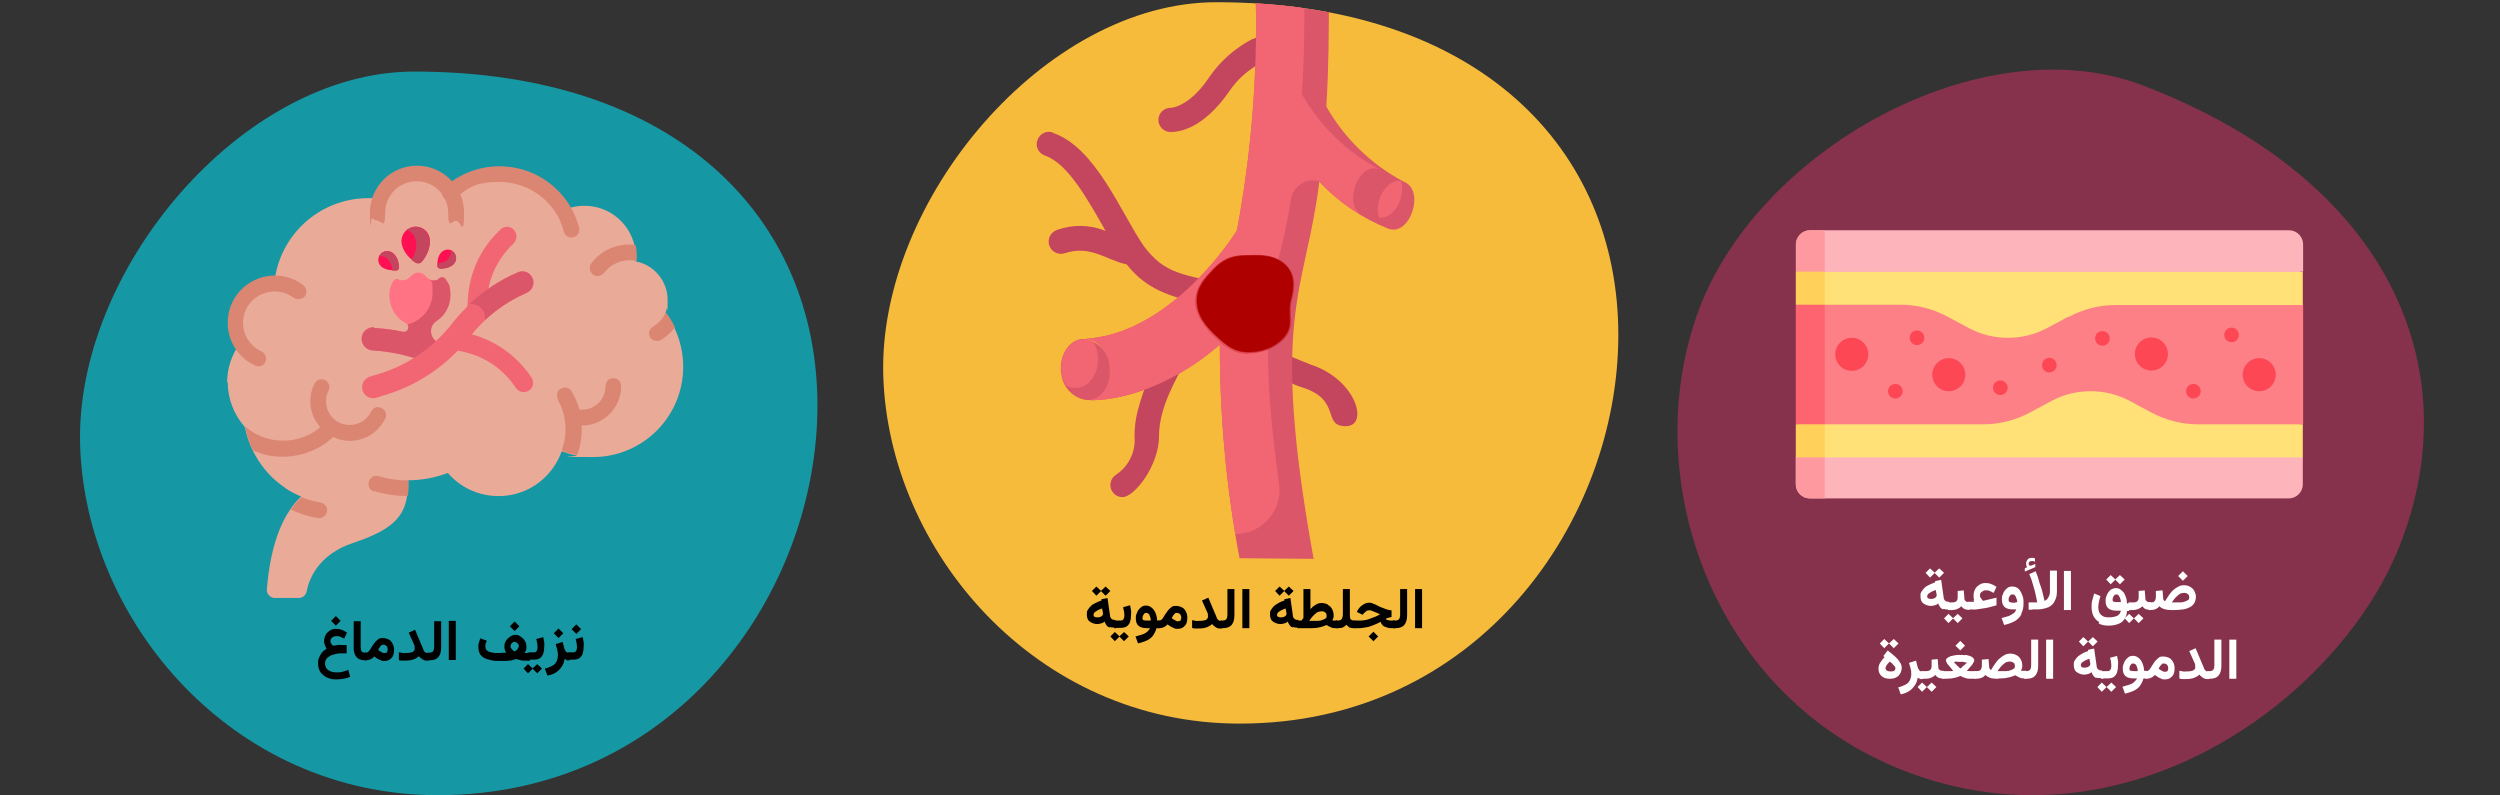 <?xml version="1.0" encoding="UTF-8"?>
<svg xmlns="http://www.w3.org/2000/svg" xmlns:xlink="http://www.w3.org/1999/xlink" id="Ebene_1" version="1.1" viewBox="0 0 786 250">
  <rect x="0" y="0" width="786" height="250" fill="#333333" stroke="none"/>
  <defs>
    <style>
      .st0 {
        fill: #eaaa98;
      }

      .st1 {
        fill: #db8672;
      }

      .st2 {
        fill: #fff;
      }

      .st3 {
        fill: #ffe177;
      }

      .st4, .st5, .st6 {
        fill: none;
      }

      .st7 {
        fill: #fd8087;
      }

      .st5 {
        opacity: .6;
        stroke-width: .4px;
      }

      .st5, .st6 {
        isolation: isolate;
        stroke: #af0000;
        stroke-miterlimit: 10;
      }

      .st8 {
        fill: #1598a4;
      }

      .st9 {
        fill: #ff7384;
      }

      .st10 {
        fill: #fe646f;
      }

      .st6 {
        opacity: .3;
        stroke-width: .3px;
      }

      .st11 {
        fill: #ffd15b;
      }

      .st12 {
        fill: #c4455e;
      }

      .st13 {
        fill: #fdb4ba;
      }

      .st14 {
        fill: #f7bb3c;
      }

      .st15 {
        fill: #ff1053;
      }

      .st16 {
        fill: #f26674;
      }

      .st17 {
        fill: #af0000;
      }

      .st18 {
        fill: #87324c;
      }

      .st19 {
        clip-path: url(#clippath);
      }

      .st20 {
        fill: #fe99a0;
      }

      .st21 {
        fill: #db5669;
      }

      .st22 {
        fill: #fd4755;
      }
    </style>
    <clipPath id="clippath">
      <path class="st4" d="M389.8,227.5c74.9,0,119-63.7,119-122.2S465,.7,382.4.7c-54,0-106.3,62.4-104.7,117.4,1.7,54.9,47.7,109.4,112,109.4h.1Z"></path>
    </clipPath>
  </defs>
  <g id="Group">
    <path id="Oval-Copy-10" class="st18" d="M754.8,170.7c21.2-55-3.4-114.1-81-143.8-50.6-19.4-122.3,20.3-140.4,72.5-18.2,52.3,5.4,119.9,65.7,143.1,70.3,27,137.4-24,155.7-71.8Z"></path>
  </g>
  <g id="Group-2">
    <path id="Oval-Copy-4-2" class="st8" d="M137.6,250c75.1,0,119.4-63.8,119.4-122.5S213.1,22.5,130.2,22.5c-54.1,0-106.8,62.5-105,117.7,1.8,55.2,47.9,109.8,112.4,109.8h0Z"></path>
  </g>
  <g>
    <g>
      <path class="st7" d="M564.7,95.8l79.7-7.1,79.7,7.1v37.6s-79.7,10.4-79.7,10.4l-79.7-10.4v-37.6Z"></path>
      <path class="st10" d="M573.7,134.4v-41s-9.1,2.3-9.1,2.3v37.6s9.1,1.2,9.1,1.2h0Z"></path>
      <path class="st13" d="M564.7,76.8c0-2.4,2-4.4,4.4-4.4h150.6c2.4,0,4.4,2,4.4,4.4v8.6s-79.7,6.2-79.7,6.2l-79.7-6.2v-8.6Z"></path>
      <path class="st20" d="M564.6,85.4v-8.6c0-2.4,2-4.4,4.4-4.4h4.7v13s-4.5,1.1-4.5,1.1l-4.5-1.1h0Z"></path>
      <path class="st13" d="M564.6,152.3v-8.6s79.7-6.4,79.7-6.4l79.7,6.4v8.6c0,2.4-2,4.4-4.4,4.4h-150.6c-2.4,0-4.4-2-4.4-4.4Z"></path>
      <path class="st20" d="M569,156.7c-2.4,0-4.4-2-4.4-4.4v-8.6s4.8-2.3,4.8-2.3l4.3,2.3v13h-4.7s0,0,0,0Z"></path>
      <path class="st3" d="M638.2,129.7c-4.5,2.4-9.5,3.7-14.6,3.7h-49.9s-4.9,5.6-4.9,5.6l4.9,4.8h150.3s0-10.4,0-10.4h-33c-5.1,0-10.1-1.3-14.6-3.7l-6.9-3.7c-3.8-2-7.9-3-12.2-3s-8.4,1-12.2,3l-6.9,3.7h0Z"></path>
      <path class="st11" d="M573.7,143.8h-9.1v-10.4h9.1v10.4Z"></path>
      <path class="st3" d="M650.5,99.6c4.5-2.4,9.5-3.7,14.6-3.7h58.9s0-10.4,0-10.4h-150.4s-4.3,4.9-4.3,4.9l4.3,5.4h24c5.1,0,10.1,1.3,14.6,3.7l6.9,3.7c3.8,2,7.9,3,12.2,3s8.4-1,12.2-3l6.9-3.7h0Z"></path>
      <path class="st11" d="M573.7,95.8h-9.1v-10.4h9.1v10.4Z"></path>
      <g>
        <circle class="st22" cx="582.2" cy="111.4" r="5.2"></circle>
        <circle class="st22" cx="612.7" cy="117.8" r="5.2"></circle>
        <circle class="st22" cx="676.4" cy="111.3" r="5.2"></circle>
        <circle class="st22" cx="710.3" cy="117.8" r="5.2"></circle>
      </g>
    </g>
    <g>
      <circle class="st22" cx="644.3" cy="114.8" r="2.3"></circle>
      <circle class="st22" cx="628.9" cy="121.9" r="2.3"></circle>
      <circle class="st22" cx="602.7" cy="106.2" r="2.3"></circle>
      <circle class="st22" cx="595.9" cy="123" r="2.3"></circle>
      <circle class="st22" cx="661" cy="106.4" r="2.3"></circle>
      <circle class="st22" cx="689.6" cy="123" r="2.3"></circle>
      <circle class="st22" cx="701.6" cy="105.3" r="2.3"></circle>
    </g>
  </g>
  <g id="Page-1">
    <g id="_011---Brain-Storm">
      <path id="Shape" class="st0" d="M71.4,120.3h0c0-4.4,1.4-8.8,4.1-12.4-2.2-3.8-2.2-8.5,0-12.3s6.3-6.1,10.7-6.1h0c1.3-15.4,14.2-27.2,29.6-27.2s2.3.1,3.4.2c1.8-4.3,5.8-7.2,10.4-7.6s9.1,1.9,11.5,5.8c5.3-4.7,12.3-6.7,19.2-5.6,6.9,1.1,12.9,5.2,16.5,11.2,2.2-1.1,4.6-1.6,7-1.6,7.5,0,14,5.2,15.7,12.5.3,1.1.4,2.3.4,3.5v1.5c5.8,1.1,10,6.2,10,12.1s0,1.9-.3,2.8c-.1.4-.3.9-.4,1.3,1.1,1.4,2,3,2.8,4.6,1.8,3.8,2.8,8,2.8,12.3,0,15.7-12.7,28.4-28.4,28.4s-3.5-.2-5.2-.5c-1.6-.3-3.1-.8-4.6-1.3-2.5,7-8.5,12.3-15.9,13.7s-15-1.2-19.9-6.9c-4,1.5-8.2,2.3-12.5,2.3,0,1.6,0,3.3-.3,4.9-1,6.7-4.9,10.8-17,14.8-11.1,3.7-13.9,11.6-14.6,15.3-.3,1.2-1.3,2-2.5,2h-7.5c-.7,0-1.3-.3-1.8-.8s-.7-1.1-.7-1.8c.4-5.2,1.7-17.1,7.4-25.3,1-1.5,2.1-2.8,3.4-4h0c-1.7-.7-3.3-1.5-4.8-2.5,0,0-.2-.2-.2-.2-.5-.3-.9-.7-1.4-1h0c-3.8-2.8-6.8-6.6-8.9-10.9-1.1-2.3-1.9-4.7-2.4-7.2h0c-3.5-4-5.4-9-5.4-14.2l-.2.2Z"></path>
      <g>
        <path id="Shape-2" class="st1" d="M185.9,82.8c3.2-4.3,8.5-6.5,13.9-5.8.3,1.1.4,2.3.4,3.5v1.5h-.4c-3.8-.7-7.6.8-9.9,3.8-.5.6-1.2,1-2,1s-1.1-.2-1.5-.5c-1.1-.9-1.3-2.4-.5-3.5Z"></path>
        <path id="Shape-3" class="st1" d="M204.4,106.1h0c-.7-1.2-.3-2.7.9-3.4,2-1.2,3.5-3,4.3-5.2,0-.2.2-.4.2-.5-.1.4-.3.9-.4,1.3,1.1,1.4,2,3,2.8,4.6-1.2,1.6-2.7,3-4.4,4-.4.2-.9.3-1.3.3-.8,0-1.7-.4-2.1-1.2h0Z"></path>
        <path id="Shape-4" class="st1" d="M77.2,134.2h0c5.6,4.8,13.6,5.7,20.2,2.3,1.2-.6,2.3-1.3,3.3-2.2-3.4-3.8-4.1-9.2-1.8-13.7.6-1.2,2.1-1.7,3.3-1.1,1.2.6,1.7,2.1,1.1,3.3-.5,1-.8,2.1-.8,3.3,0,3.5,2.3,6.5,5.7,7.3s6.9-.8,8.4-3.9c.4-.8,1.2-1.5,2.1-1.5s1.8.4,2.3,1.2.5,1.8,0,2.6c-3,6-10.2,8.5-16.3,5.6-1.5,1.5-3.2,2.7-5.1,3.6-3.3,1.7-7,2.6-10.7,2.6s-6.4-.7-9.4-2c-1.1-2.3-1.9-4.7-2.4-7.2v-.2Z"></path>
        <path id="Shape-5" class="st1" d="M94.7,156.3c2,.8,4,1.3,6.1,1.7.6.1,1.2.5,1.6,1s.5,1.2.4,1.8c-.2,1.2-1.2,2.1-2.4,2.1h-.4c-3-.5-5.9-1.4-8.6-2.7,1-1.4,2.1-2.7,3.4-3.9h0Z"></path>
        <path id="Shape-6" class="st1" d="M117.6,154.5h0c-.9-.2-1.5-.9-1.7-1.8s.1-1.8.7-2.4c.6-.6,1.6-.9,2.4-.6,2.3.7,4.8,1.1,7.2,1.3h2.3c0,1.6,0,3.3-.3,4.9h-2.3c-2.8-.2-5.6-.7-8.3-1.5h0Z"></path>
        <path id="Shape-7" class="st1" d="M175.5,125.6h0c-.7-1.2-.4-2.7.8-3.4s2.7-.4,3.4.8c1.1,1.8,1.9,3.8,2.5,5.8h.8c4.1,0,7.4-3.3,7.4-7.5h0c0-.6.3-1.2.7-1.7s1-.7,1.7-.7c1.4,0,2.5,1.1,2.5,2.5,0,6.9-5.6,12.4-12.4,12.4h0v1.2c0,2.6-.4,5.2-1.3,7.7-.1,0-.2.3-.2.4-1.6-.3-3.1-.8-4.6-1.3,0-.2,0-.5,0-.8.7-2,1-4,1-6.1,0-3.3-.9-6.6-2.6-9.5l.2.2Z"></path>
        <path id="Shape-8" class="st1" d="M179.7,74.7h0c-1.1,0-2.1-.7-2.4-1.8-.5-1.9-1.2-3.7-2.2-5.4-3.8-6.4-10.7-10.3-18.1-10.3s-10,1.8-13.8,5.2c-.7.6-1.6.9-2.5.6s-1.5-1-1.7-1.9c0-.9.2-1.8.9-2.4,6.7-5.9,16.1-7.9,24.7-5.3,8.6,2.6,15.2,9.5,17.5,18.2.1.7,0,1.4-.3,1.9s-.9.9-1.5,1.1h-.6s0,.1,0,.1Z"></path>
        <path id="Shape-9" class="st1" d="M118.7,69.3c-.6,0-1.3-.3-1.7-.7s-.7,6.5-.7-1.7c0-8.2,6.6-14.8,14.8-14.8s14.8,6.6,14.8,14.8-1.1,2.5-2.5,2.5-2.5,3-2.5-2.5c0-5.5-4.4-9.9-9.9-9.9s-9.9,4.4-9.9,9.9-1.1,2.5-2.5,2.5h.1Z"></path>
        <path id="Shape-10" class="st1" d="M81.2,115.1h0c-.3,0-.7,0-1-.2-5.3-2.4-8.6-7.6-8.6-13.4s3.2-10.8,8.2-13.3,11-2,15.5,1.4c.7.6,1.1,1.4,1,2.3s-.6,1.7-1.5,2-1.8.2-2.5-.3c-3.8-2.8-8.9-2.6-12.5.5s-4.4,8.2-2.1,12.3c1.1,1.8,2.6,3.2,4.5,4.1,1.1.5,1.6,1.7,1.4,2.8s-1.2,1.9-2.4,1.9h0Z"></path>
      </g>
    </g>
  </g>
  <g>
    <path class="st16" d="M162.4,73.9h0c0,.9-.2,1.9-.9,2.6l-.5.5c-4.7,4.6-7.5,10.7-7.9,17.3l-.2,3.7c-.1,1.7-1.6,2.9-3.2,2.8-1.7,0-2.9-1.6-2.8-3.2l.2-3.7c.5-8.1,3.9-15.6,9.7-21.2l.5-.5c1.2-1.2,3.1-1.2,4.2,0,.4.5.8,1,.8,1.6h.1Z"></path>
    <path class="st16" d="M164.7,123.3h0c-1,0-1.9-.5-2.5-1.3l-.4-.6c-3.7-5.4-9.3-9.2-15.7-10.7l-3.6-.8c-1.6-.4-2.6-2-2.2-3.6.4-1.6,2-2.6,3.6-2.2l3.6.8c7.8,1.9,14.6,6.6,19.2,13.2l.4.6c.9,1.3.6,3.2-.8,4.1-.5.3-1.1.5-1.7.5h.1Z"></path>
    <path class="st9" d="M117.5,102.8h0c-2,0-3.8,1.5-3.8,3.6s1.6,3.6,3.5,3.7c7.1.4,13,2.2,16.9,3.8.9.4,1.8.7,2.6,1.1l5.8-5.2c-1.3-.6-2.9-1.4-4.7-2.2-1.4-.6-2.3-2-2.3-3.6h0c0-1.3.7-2.5,1.8-3.2,2.6-1.7,4.3-4.7,4.3-8s-.6-3.6-1.5-5.1c-.4-.7-1.4-.8-2-.3-.4.4.6.7-1.8.7s-2.4-2.4-4.8-2.4-2.4,2.4-4.8,2.4-.9-.1-1.3-.3c-.6-.3-1.4,0-1.8.6-.8,1.3-1.2,2.8-1.2,4.4,0,3.8,2,7.2,5.2,8.8.5.3.8.7.8,1.3h0c0,.9-.8,1.6-1.7,1.4-2.8-.6-5.8-1-9.1-1.2v-.3Z"></path>
    <path class="st21" d="M117.5,102.9h0c-2,0-3.8,1.5-3.8,3.6s1.6,3.6,3.5,3.7c7.1.4,13,2.2,16.9,3.8.9.4,1.8.7,2.6,1.1l5.8-5.2c-1.3-.6-2.9-1.4-4.7-2.2-1.4-.6-2.3-2-2.3-3.6h0c0-1.3.7-2.5,1.8-3.2,2.6-1.7,4.3-4.7,4.3-8s-.6-3.6-1.5-5.1c-.4-.7-1.4-.8-2-.3-.4.4-1,.7-1.8.7s-.9-.1-1.2-.3c.6,1.2.9-.8.9,4.1s-3.4,8.9-7.9,10c.2.3.3.6.3.9h0c0,.9-.8,1.6-1.7,1.4-2.8-.6-5.8-1-9.1-1.2v-.2Z"></path>
    <path class="st16" d="M117.3,125.2c-1.4,0-2.8-.9-3.3-2.4-.6-1.9.5-3.8,2.3-4.4l3.3-1c8.9-2.8,16.6-8.2,22.4-15.5l.3-.4c5.4-6.8,12.5-12.3,20.5-15.8,1.8-.8,3.8,0,4.6,1.8.8,1.8,0,3.8-1.8,4.6-7,3-13.1,7.7-17.8,13.7l-.3.4c-6.7,8.4-15.6,14.6-25.8,17.8l-3.3,1c-.4.2-.8.2-1.1.2h0Z"></path>
    <path class="st15" d="M119.6,79.9c1-1.2,2.8-1.3,4-.3,1.5,1.2,1.8,3.2,1.8,4.3s-.4,1.1-1,1.1c-1,0-2.9,0-4.3-1-1.3-1-1.6-2.8-.5-4.1h0Z"></path>
    <path class="st12" d="M121.6,81.2h0c1.3,1.1,1.8,2.7,1.8,3.9h1c.6,0,1-.5,1-1.1,0-1.1-.3-3-1.8-4.3-1.2-1.1-3-.9-4,.3-.2.2-.3.4-.4.6.8-.2,1.8,0,2.5.6h0Z"></path>
    <path class="st15" d="M129.9,71.3c2.5-.4,4.8,1.2,5.2,3.7.4,3.2-1.3,5.8-2.4,7.2-.5.6-1.4.7-2,.3-1.5-.9-3.8-2.8-4.4-5.8-.5-2.4,1.1-4.9,3.5-5.3h.1Z"></path>
    <path class="st12" d="M130.8,75.9c.4,2.3-.5,4.3-1.4,5.8.4.3.8.7,1.2.9.7.4,1.5.3,2-.3,1.2-1.4,2.9-4.1,2.4-7.2-.4-2.5-2.7-4.2-5.2-3.7-.7.2-1.4.5-1.9.9,1.5.5,2.6,1.8,2.9,3.5h0Z"></path>
    <path class="st15" d="M142.6,79.2h0c1,1.1,1,2.8,0,3.8-1.2,1.2-2.9,1.4-4,1.4s-1.1-.5-1.1-1.1c0-1.1.1-2.7,1.2-3.9,1-1.1,2.8-1.3,3.9-.2h0Z"></path>
    <path class="st12" d="M141,81.4c-1.1,1.1-2.4,1.4-3.5,1.4v.6c0,.6.5,1.1,1.1,1.1,1,0,2.8-.2,4-1.4,1.1-1.1,1.1-2.8,0-3.8-.2-.3-.6-.5-.9-.6.2.9,0,1.9-.7,2.6h0Z"></path>
    <path class="st21" d="M152.5,99.9h0v.7c3.9-3.6,8.3-6.5,13.1-8.6,1.8-.8,2.6-2.8,1.8-4.6s-2.8-2.6-4.6-1.8c-5.6,2.4-10.8,5.8-15.2,10,.2,0-1.8,0,.6,0s4.3,1.9,4.3,4.3h0Z"></path>
  </g>
  <g id="Group-3">
    <path id="Oval-Copy-4" class="st14" d="M389.8,227.5c74.9,0,119-63.7,119-122.2S465,.7,382.4.7c-54,0-106.3,62.4-104.7,117.4,1.7,54.9,47.7,109.4,112,109.4h.1Z"></path>
    <g class="st19">
      <g id="arteries">
        <path class="st12" d="M398.7,109.2v8s8.5,3.8,8.5,3.8c.9.4,1.7.6,2.5.9,12.1,3.9,5.9,12.1,13.4,12.1s3.3-14.8-11.1-19.4l-13.3-5.4Z"></path>
        <path class="st12" d="M331.1,41.7h0c-2-.8-4.2.3-4.9,2.3-.8,2,.3,4.2,2.3,4.9,7.3,2.5,13.5,13.9,19.1,23.7-4.9-2-10.3-2.1-15.3-.3-2,.7-3.1,2.9-2.4,4.9.7,2,2.9,3.1,4.9,2.4,8.2-2.7,13.4,2.4,19.4,3.5,7.2,9.1,15.5,10.4,26.8,13.3l6.3-6.7c-15.3-3.4-21-3.3-27.8-12.5-7.1-10.4-15.1-30.9-28.4-35.4h0Z"></path>
        <path class="st21" d="M342.7,125.6c9.1-1.9,7.6-18-1.2-19.1,27.2-1.8,46.8-33.1,47.1-33.6l.3-.5c4.5-24,6.5-48.5,5.9-73h23c0,9.4,0,21.3-.8,34.1,5.7,10,14.1,18.2,24.3,23.6,6.9,2.5,2.1,17.4-4.8,14.8-8.3-3.3-15.7-8.3-21.7-14.8-4.4,35.5-15.8,41.1-1.8,118.6l-23.3-.2c-4.2-22.1-6.2-44.6-6.2-67.1-22,18.8-41.2,17.4-40.7,17.4v-.2Z"></path>
        <path class="st12" d="M351.2,149.1c-1.3.6-2.1,2-2.1,3.4,0,2.1,1.7,3.8,3.8,3.8,3.8,0,11.5-10,11.5-19.1,0-9.1,5-17.2,9.1-25.2l-9.1-2.3c-5.4,15-7.7,19.8-7.7,27.5.4,4.7-1.7,9.2-5.6,11.9h.1Z"></path>
        <path class="st12" d="M368,33.9c-2.1,0-3.8,1.7-3.8,3.8s1.7,3.8,3.8,3.8,10-.4,18.7-13.1c4.7-6.8,10.2-8.3,11.5-10.4.2-.7,2.4-7.7,2.6-8.4l-7.3,2.8c-5.3,2.8-9.8,6.8-13.2,11.7-6.2,9.4-11.9,9.8-12.2,9.8h-.1Z"></path>
        <path class="st16" d="M440.5,56.9c1.5,5.5-2.5,12.2-7,11.5-1.5-5.5,2.5-12.1,7-11.5Z"></path>
        <path class="st16" d="M342.7,125.6c9.1-1.9,7.6-18-1.2-19.1,27.2-1.8,46.8-33.1,47.1-33.6l.3-.5c4.5-24,6.5-48.5,5.9-73h15.3c0,8.7,0,19.1-.8,30.2,5.7,10,14.1,18.2,24.3,23.6-6.3-2.4-11.5,10.6-5.6,14.4-4.9-2.9-9.3-6.5-13.2-10.6-.3-.1-.6-.2-.9-.2-3.8-.6-7.4,2-8,5.8-1.1,6.9-2.6,13.8-4.4,20.5-6.9,24.7.8,67.7.8,71h0c-.1,7.7-6.3,13.8-13.9,13.8-3.3-19.7-4.9-39.6-4.9-59.5-22,18.8-41.2,17.4-40.7,17.4v-.2Z"></path>
        <path class="st21" d="M340.1,106.6h1.2"></path>
        <path class="st21" d="M333.6,117.4h0c-.8-6.7,3.6-11.4,7.7-10.8,4.1.8,7.2,4.2,7.5,8.4.9,6.1-2.6,10.8-7,10.8-4.3-.5-7.8-4-8.1-8.4h-.1Z"></path>
        <path class="st16" d="M343.7,107.4c4.2,7-.8,17.3-8.5,13.9-4.7-8.1,2.1-17.5,8.5-13.9Z"></path>
      </g>
    </g>
  </g>
  <g>
    <path class="st17" d="M376.3,94.5c0-4.3,2.7-7,5.4-9.9,2.9-3.1,6.2-4.2,9.8-4.2s7.8-.7,11.7,2.2,3.8,7.3,2.6,11.7c-1.3,4.6,1.4,8.3-2.7,12.3-2.7,2.7-6.5,4.1-10.7,4.1s-6.8-2.1-9.7-4.8c-3.2-2.9-6.4-6.6-6.4-11.3h0Z"></path>
    <path class="st5" d="M376.3,94.5c0-4.3,2.7-7,5.4-9.9,2.9-3.1,6.2-4.2,9.8-4.2s7.8-.7,11.7,2.2,3.8,7.3,2.6,11.7c-1.3,4.6,1.4,8.3-2.7,12.3-2.7,2.7-6.5,4.1-10.7,4.1s-6.8-2.1-9.7-4.8c-3.2-2.9-6.4-6.6-6.4-11.3h0Z"></path>
    <path class="st6" d="M392.3,111.1c-4.4,0-7.1-2.2-9.9-4.8-3-2.8-6.5-7.2-6.5-11.5s2.5-7,5.2-9.8l.3-.3c3.1-3.3,5.6-4.3,10-4.3s9.3.2,11.9,2.2c3.4,2.6,4.3,6.5,2.7,12-.4,1.6-.3,3.2-.3,4.7.2,2.6.3,5-2.4,7.6-2.8,2.6-6.6,4.1-10.9,4.1h-.1Z"></path>
  </g>
  <g>
    <path class="st2" d="M611,191.6c-.4-.1-.8-.4-1-.7s-.5-.7-.6-1.2c-.3.3-.7.5-1.1.6s-.8.2-1.2.2c-.9,0-1.7-.3-2.4-.8s-.9-1.3-.9-2.3.1-1,.4-1.5.6-.8,1-1.2.9-.6,1.5-.9,1.1-.5,1.7-.7v-.4c0,0,1.9-.4,1.9-.4l.8,5.6c0,.4.2.7.4.9s.6.4,1,.4h.3v2.4h-.3c-.6,0-1,0-1.5-.2ZM608.3,180.1l-1.5,1.5-1.4-1.5,1.4-1.4,1.5,1.4ZM608.8,186.8c0,0,0-.2,0-.3l-.2-1c-.4.1-.7.3-1,.4s-.6.3-.9.5-.5.3-.6.5-.2.4-.2.6c0,.3.1.5.3.6s.5.2.8.2.6,0,.9-.1.5-.2.7-.4.3-.4.3-.7,0-.2,0-.3ZM611.2,180.1l-1.5,1.5-1.5-1.5,1.5-1.4,1.5,1.4Z"></path>
    <path class="st2" d="M614.1,194.4l-1.5,1.5-1.4-1.5,1.4-1.4,1.5,1.4ZM613.1,189.4v2.4h-.7v-2.4h.7ZM617.4,185.6l.2,2.4c0,.3,0,.6.2.8s.3.3.5.4.5.1.8.1h.2v2.4h-.2c-.4,0-.8,0-1.1-.1s-.6-.2-.8-.4-.4-.4-.6-.6c-.3.4-.8.7-1.3.9s-1,.3-1.6.3h-.8v-2.4h.8c.7,0,1.1-.1,1.4-.4s.4-.7.4-1.3,0-.6,0-1,0-.6,0-.9l2.1-.2ZM617,194.4l-1.5,1.5-1.5-1.5,1.5-1.4,1.5,1.4Z"></path>
    <path class="st2" d="M620.7,188.7c0-.3-.2-.5-.2-.8s0-.5,0-.8c0-.7.2-1.3.5-1.9s.8-1,1.4-1.4,1.2-.5,1.9-.5,1.2.1,1.7.3,1.1.5,1.7.9l-.9,1.9c-.4-.2-.8-.4-1.2-.6s-.8-.2-1.2-.2-.6,0-.9.2-.5.3-.7.5-.3.5-.3.8,0,.6.2.8.3.5.4.6.3.3.4.4c0,0,0,0,0,0s0,0,0,0l4.2-1v2.4c-.7.2-1.5.4-2.2.6s-1.4.3-2.1.4-1.3.2-2,.3-1.3,0-1.9,0h-.9v-2.4h2.1c-.1-.2-.2-.4-.3-.7Z"></path>
    <path class="st2" d="M635.5,193.2c-.5.9-1.2,1.6-2.1,2.1-.9.5-2,.9-3.3,1.2l-.8-2.2c.8-.2,1.5-.4,2.2-.6.6-.3,1.2-.6,1.6-.9s.7-.8.8-1.2c-.2,0-.3,0-.5,0-.2,0-.4,0-.5,0-1.1,0-2-.2-2.6-.7s-.9-1.3-.9-2.4,0-.9.2-1.4.3-.9.6-1.3.6-.7,1-1,.9-.4,1.4-.4,1.1.1,1.6.4.8.7,1.1,1.2.5,1.1.7,1.7.2,1.3.2,1.9c0,1.3-.2,2.4-.7,3.3ZM633.6,189.4c.2,0,.4,0,.6-.1,0-.3,0-.5-.1-.8s-.2-.5-.3-.8-.3-.4-.4-.6-.4-.2-.7-.2-.5,0-.7.3-.3.4-.4.7-.1.5-.1.7c0,.3.1.6.4.7s.6.2,1,.2.5,0,.7,0Z"></path>
    <path class="st2" d="M637.2,178c-.1-.2-.2-.4-.2-.8,0-.5.2-.9.5-1.3s.8-.5,1.2-.5.4,0,.6,0,.3.1.5.2v1c-.2,0-.3-.2-.5-.2s-.3,0-.5,0-.5,0-.7.2-.3.3-.3.6c0,.2,0,.3.2.5s.4.2.7.1c0,0,0,0,0,0s0,0,0,0l1.2-.5v1c.1,0-3.3,1.4-3.3,1.4v-1c-.1,0,.8-.4.8-.4-.2-.2-.4-.3-.5-.5ZM638.7,191.7c-.3,0-.6,0-.9,0v-2.3c.4,0,.7,0,1.1,0s.7,0,.9,0h.4c.1,0,.2,0,.3,0-.1-.7-.3-1.4-.4-2s-.3-1.3-.5-2.1-.5-1.6-.7-2.4-.6-1.6-.9-2.4l2-.9c.3.8.7,1.6.9,2.5s.5,1.7.8,2.5.4,1.5.6,2.2.3,1.4.5,2.1c.4-.1.7-.4.9-.6s.4-.7.6-1.1.2-1,.2-1.6v-6.2h2.2v6.3c0,1-.1,1.9-.4,2.6s-.6,1.3-1,1.7-.9.8-1.5,1-1.2.4-1.9.5-1.3.1-2,.1-.6,0-.9,0Z"></path>
    <path class="st2" d="M651.1,191.8h-2.2v-12.3h2.2v12.3Z"></path>
    <path class="st2" d="M660,195.6c-.8-.5-1.4-1.1-1.8-1.9-.4-.8-.6-1.7-.6-2.8s0-1.4.2-2.1c.2-.7.4-1.5.6-2.2l2,.8c-.2.6-.4,1.2-.5,1.8s-.2,1.1-.2,1.7.1,1.1.3,1.6c.2.5.6.9,1.1,1.2s1.2.4,2,.4,2-.2,2.6-.5c.6-.4,1-.9,1.1-1.6h-1.2c-1.2,0-2.1-.2-2.7-.7s-.9-1.3-.9-2.3,0-.9.2-1.4.3-.9.6-1.3.6-.8,1-1,.9-.4,1.4-.4,1,.1,1.4.4.8.6,1.1,1,.5,1,.7,1.5.3,1.2.3,1.9h.7v2.4h-.7c0,1-.3,1.9-.8,2.6s-1.1,1.2-2,1.5c-.8.3-1.8.5-3,.5s-2.3-.2-3.1-.7ZM665.1,182.2l-1.5,1.5-1.4-1.5,1.4-1.4,1.5,1.4ZM666.8,189.4c0-.3,0-.6-.1-.9s-.2-.6-.3-.8c-.1-.2-.3-.4-.4-.6s-.4-.2-.6-.2-.5,0-.7.3-.3.4-.4.7-.1.5-.1.7c0,.3.1.5.4.6s.6.1,1.1.1h1.2ZM668,182.2l-1.5,1.5-1.5-1.5,1.5-1.4,1.5,1.4Z"></path>
    <path class="st2" d="M670.9,194.4l-1.5,1.5-1.4-1.5,1.4-1.4,1.5,1.4ZM669.9,189.4v2.4h-.7v-2.4h.7ZM674.3,185.6l.2,2.4c0,.3,0,.6.2.8.1.2.3.3.5.4s.5.1.8.1h.2v2.4h-.2c-.4,0-.8,0-1.1-.1s-.6-.2-.8-.4-.4-.4-.6-.6c-.3.4-.8.7-1.3.9s-1,.3-1.6.3h-.8v-2.4h.8c.7,0,1.1-.1,1.4-.4s.4-.7.4-1.3,0-.6,0-1c0-.3,0-.6,0-.9l2.1-.2ZM673.9,194.4l-1.5,1.5-1.5-1.5,1.5-1.4,1.5,1.4Z"></path>
    <path class="st2" d="M681.9,187.1c.5-.6.9-1.2,1.4-1.6s1-.8,1.6-1.1,1.1-.4,1.8-.4,1.4.2,1.9.5,1,.7,1.3,1.3.5,1.2.5,1.8-.2,1.5-.5,2-.8,1-1.4,1.3-1.3.6-2.2.7-1.7.2-2.7.2h-.5c-.7,0-1.3,0-1.8-.1s-1-.2-1.4-.4c-.4-.2-.7-.4-1-.7-.3.4-.7.7-1.2.9-.4.2-1,.3-1.7.3h-.4v-2.4h.4c.7,0,1.2-.1,1.4-.4.2-.2.4-.7.4-1.3s0-.6,0-1,0-.6,0-.9l2.1-.2.2,2.4c0,.3,0,.5.2.7s.2.3.4.3c.4-.7.9-1.4,1.3-2ZM685.7,186.5c-.3.2-.7.4-1,.7s-.7.6-1,1-.6.8-.9,1.2h.9c.6,0,1.2,0,1.8,0s1-.1,1.5-.3.7-.3,1-.5.3-.5.3-.8-.1-.8-.4-1-.6-.4-1.1-.4-.7,0-1,.2ZM687.8,181.1l-1.5,1.5-1.5-1.5,1.5-1.5,1.5,1.5Z"></path>
    <path class="st2" d="M592.1,206.3l1.4-1.8c.5.4,1.1.9,1.6,1.3s1,.9,1.4,1.3c.4.4.7.9,1,1.4s.4,1,.4,1.5-.2,1.3-.5,1.8-.7.9-1.3,1.2-1.2.4-1.9.4c-1.2,0-2.1-.3-2.7-.9s-.9-1.3-.9-2.2.2-1.4.5-1.9c.4-.6.8-1.2,1.4-1.8l-.3-.3ZM593.9,202.3l-1.5,1.5-1.4-1.5,1.4-1.4,1.5,1.4ZM595.5,209.3c-.2-.2-.4-.5-.6-.7-.3-.2-.5-.4-.7-.6-.2.2-.5.4-.7.7-.2.2-.4.5-.5.7s-.2.5-.2.7.1.5.4.7c.3.2.6.3,1.1.3s.9,0,1.2-.2.4-.4.4-.8,0-.4-.3-.7ZM596.9,202.3l-1.5,1.5-1.5-1.5,1.5-1.4,1.5,1.4Z"></path>
    <path class="st2" d="M603.5,213.3c-.2,0-.4-.1-.6-.2-.1.9-.4,1.7-.9,2.4s-1,1.3-1.8,1.8-1.6.8-2.6,1l-.8-2.2c.9-.2,1.6-.5,2.2-.8s1.1-.7,1.4-1.3.5-1.2.5-2,0-1.1-.2-1.8c-.2-.6-.3-1.2-.5-1.8l2.2-.7.5,2c.1.4.3.7.5,1s.5.4.9.4h.3v2.4h-.2c-.3,0-.5,0-.8,0Z"></path>
    <path class="st2" d="M605.8,216l-1.5,1.5-1.4-1.5,1.4-1.4,1.5,1.4ZM604.8,211v2.4h-.7v-2.4h.7ZM609.2,207.2l.2,2.4c0,.3,0,.6.2.8s.3.3.5.4.5.1.8.1h.2v2.4h-.2c-.4,0-.8,0-1.1-.1s-.6-.2-.8-.4-.4-.4-.6-.6c-.3.4-.8.7-1.3.9s-1,.3-1.6.3h-.8v-2.4h.8c.7,0,1.1-.1,1.4-.4s.4-.7.4-1.3,0-.6,0-1,0-.6,0-.9l2.1-.2ZM608.8,216l-1.5,1.5-1.5-1.5,1.5-1.4,1.5,1.4Z"></path>
    <path class="st2" d="M617.8,205.9c.5,0,1,.2,1.4.3.4.1.8.3,1.1.6s.4.5.4.8,0,.3-.2.6-.2.4-.4.7-.4.5-.6.7-.4.5-.6.7-.4.4-.5.6c.3,0,.5.1.8.1s.5,0,.7,0h1.4v2.4h-1.4c-.7,0-1.3,0-1.9-.2s-1.2-.4-1.7-.7c-.4.2-.8.4-1.3.5s-1,.2-1.5.3c-.5,0-1,.1-1.5.1h-1.4v-2.4h1.4c.1,0,.3,0,.6,0,.3,0,.5,0,.8,0,.3,0,.5,0,.7-.1-.2-.2-.3-.3-.5-.6s-.4-.4-.6-.7-.4-.5-.6-.7-.3-.5-.4-.7-.2-.4-.2-.5c0-.3.1-.6.4-.8s.6-.4,1.1-.6c.4-.1.9-.2,1.4-.3s1-.1,1.5-.1,1,0,1.5.1ZM615.4,208c-.3,0-.7,0-1.1.2.3.3.6.6.9.9s.7.7,1.1,1.1c.3-.2.5-.4.7-.6s.4-.4.7-.6.5-.5.7-.7c-.4,0-.7-.1-1.1-.2s-.7,0-1,0-.6,0-1,0ZM617.8,203l-1.5,1.5-1.5-1.5,1.5-1.5,1.5,1.5Z"></path>
    <path class="st2" d="M628.4,213.4c-.7,0-1.3,0-1.8-.1-.5,0-1-.2-1.4-.4s-.7-.4-1-.7c-.3.4-.7.7-1.2.9s-1,.3-1.7.3h-.4v-2.4h.4c.7,0,1.2-.1,1.4-.4s.4-.7.4-1.3,0-.6,0-1c0-.3,0-.6,0-.9l2.1-.2.2,2.4c0,.3,0,.5.2.7,0,.2.2.3.4.3.4-.7.9-1.4,1.3-2s.9-1.2,1.4-1.6,1-.8,1.6-1.1c.6-.3,1.1-.4,1.8-.4s1.4.2,1.9.5c.6.3,1,.7,1.3,1.3.3.5.5,1.2.5,1.9s0,.6-.1.9-.2.6-.3.8c0,0,.2,0,.3,0s.3,0,.4,0,.4,0,.6,0h.3v2.4h-.3c-.7,0-1.3,0-1.8-.3s-.9-.4-1.3-.7c-.6.3-1.3.5-2.1.7s-1.7.3-2.6.3h-.5ZM630.9,208.1c-.3.2-.7.4-1,.7s-.7.6-1,1-.6.8-.9,1.2h.9c.6,0,1.2,0,1.8,0s1-.1,1.5-.3.7-.3,1-.5c.2-.2.3-.5.3-.8s-.1-.8-.4-1-.6-.4-1.1-.4-.7,0-1,.2Z"></path>
    <path class="st2" d="M637.1,211c.6,0,1-.2,1.2-.5.2-.3.3-.8.3-1.3v-8.1h2.2v8.3c0,1.3-.3,2.3-.9,3s-1.5,1-2.8,1h-.7v-2.4h.7Z"></path>
    <path class="st2" d="M645.5,213.4h-2.2v-12.3h2.2v12.3Z"></path>
    <path class="st2" d="M659.2,213.2c-.4-.1-.8-.4-1-.7s-.5-.7-.6-1.2c-.3.3-.7.5-1.1.6s-.8.2-1.2.2c-.9,0-1.7-.3-2.4-.8s-.9-1.3-.9-2.3.1-1,.4-1.5.6-.8,1-1.2c.4-.3.9-.6,1.4-.9.5-.3,1.1-.5,1.7-.7v-.4c0,0,1.9-.4,1.9-.4l.8,5.6c0,.4.2.7.4.9s.6.4,1,.4h.3v2.4h-.3c-.6,0-1,0-1.5-.2ZM656.5,201.7l-1.5,1.5-1.4-1.5,1.4-1.4,1.5,1.4ZM657.1,208.4c0,0,0-.2,0-.3l-.2-1c-.4.1-.7.3-1,.4-.3.1-.6.3-.9.5-.3.2-.5.3-.6.5s-.2.4-.2.6c0,.3.1.5.3.6.2.2.5.2.8.2s.6,0,.9-.1.5-.2.7-.4c.2-.2.3-.4.3-.7s0-.2,0-.3ZM659.5,201.7l-1.5,1.5-1.5-1.5,1.5-1.4,1.5,1.4Z"></path>
    <path class="st2" d="M662.3,216l-1.5,1.5-1.4-1.5,1.4-1.4,1.5,1.4ZM661.3,211v2.4h-.7v-2.4h.7ZM661.1,213.4v-2.4h1.4c.5,0,.8-.1,1-.4s.3-.7.3-1.1,0-.8-.1-1.3c0-.5-.2-.9-.3-1.4l2.2-.6c.1.5.2,1.1.3,1.6s0,1,0,1.5c0,.8-.1,1.5-.3,2.1-.2.6-.6,1.1-1,1.4s-1.1.5-2,.5h-1.4ZM665.3,216l-1.5,1.5-1.5-1.5,1.5-1.4,1.5,1.4Z"></path>
    <path class="st2" d="M672,206.6c.4.2.8.6,1.1,1s.5.9.7,1.5.3,1.2.3,1.8h.7v2.4h-.9c-.2.8-.6,1.6-1,2.2s-1.1,1.2-1.9,1.6-1.8.7-2.9,1l-.8-2.2c.8-.2,1.5-.4,2.1-.6.6-.2,1.2-.5,1.6-.9s.7-.7.9-1.1h-.9c-1.2,0-2.1-.2-2.7-.7s-.9-1.3-.9-2.3,0-.9.2-1.4.3-.9.6-1.3c.3-.4.6-.7,1-1,.4-.3.9-.4,1.4-.4s1,.1,1.4.4ZM672.1,211c0-.3,0-.6-.1-.9s-.2-.5-.3-.8-.3-.4-.4-.5c-.2-.1-.4-.2-.6-.2s-.5,0-.7.3c-.2.2-.3.4-.4.7s-.1.5-.1.7c0,.3.1.5.4.6.3,0,.6.1,1.1.1h1.2Z"></path>
    <path class="st2" d="M679.6,213.4c-.4-.1-.7-.3-1.1-.5-.3-.2-.7-.5-1-.7-.2.2-.4.4-.7.6s-.5.3-.8.4-.7.2-1.1.2h-.4v-2.4h.3c.3,0,.6-.1.8-.3s.5-.5.7-.9c.2-.4.4-.7.7-1.1.2-.4.5-.8.8-1.1s.6-.6,1-.9.8-.3,1.4-.3,1.3.2,1.9.5c.5.3.9.8,1.2,1.4s.4,1.2.4,1.8-.1,1.3-.3,1.8-.6.9-1,1.2c-.4.3-1,.5-1.7.5s-.8,0-1.2-.2ZM679.6,208.9c-.2.2-.4.4-.5.6-.2.2-.3.5-.4.7.2.2.3.3.5.4.2.1.3.2.5.3.2.1.4.2.6.3.2,0,.3,0,.5,0,.3,0,.6-.1.7-.3.1-.2.2-.5.2-.8s-.1-.8-.4-1.1-.6-.4-1-.4-.5,0-.7.3Z"></path>
    <path class="st2" d="M690.2,209.1c0-.2-.1-.4-.2-.6l-1.7-3.8,2-.9,2.1,5c.2.5.4.8.5,1.2s.3.6.5.8.4.3.7.3h.4v2.4h-.4c-.4,0-.8,0-1.1-.2-.3-.1-.6-.3-.8-.5-.2-.2-.5-.4-.7-.7-.3.3-.6.5-1,.7s-.8.4-1.3.5-1,.2-1.6.2-.9,0-1.3,0c-.4,0-.7,0-1.1-.2v-2.4c.4,0,.7.1,1.1.2s.8,0,1.1,0c.5,0,.9,0,1.4-.1s.8-.2,1-.4c.3-.2.4-.5.4-.8s0-.3-.1-.6Z"></path>
    <path class="st2" d="M694.7,211c.6,0,1-.2,1.2-.5.2-.3.3-.8.3-1.3v-8.1h2.2v8.3c0,1.3-.3,2.3-.9,3s-1.5,1-2.8,1h-.7v-2.4h.7Z"></path>
    <path class="st2" d="M703.1,213.4h-2.2v-12.3h2.2v12.3Z"></path>
  </g>
  <g>
    <path d="M109,205.4c-.2,0-.5,0-.6,0h-.5c-.9,0-1.6,0-2.3.2s-1.3.3-1.8.6-.9.6-1.2,1-.4.9-.4,1.5.2,1.1.5,1.5c.3.4.8.7,1.3.9.5.2,1.1.3,1.7.3s1.4,0,2-.2,1.2-.3,1.8-.6l.6,2.2c-.7.3-1.4.5-2.1.6s-1.5.2-2.2.2-1.5,0-2.2-.3c-.7-.2-1.3-.5-1.8-.9-.5-.4-1-.9-1.3-1.5s-.5-1.4-.5-2.2,0-1.3.3-1.9.5-1.1.9-1.6.9-.9,1.5-1.3c-.2-.2-.3-.4-.4-.7s-.2-.5-.3-.8-.1-.6-.1-.9c0-.7.2-1.3.5-1.9s.8-1,1.4-1.4,1.2-.5,1.9-.5,1.1.1,1.7.3,1.1.5,1.7.9l-.9,1.9c-.4-.2-.8-.4-1.2-.6s-.8-.2-1.2-.2-.9.1-1.3.4-.6.6-.6,1.1,0,.4.1.6.2.4.3.5.3.3.4.4c.5,0,1-.1,1.5-.2s.9,0,1.3,0,.5,0,.7,0,.5,0,.8,0v2.2ZM107.1,195.2l-1.5,1.5-1.5-1.5,1.5-1.5,1.5,1.5Z"></path>
    <path d="M113.4,195.3v8.1c0,.7.1,1.1.3,1.4s.6.4,1.2.4h.2v2.4h-.2c-1.3,0-2.2-.3-2.8-1s-.9-1.7-.9-3v-8.3h2.2Z"></path>
    <path d="M119.8,207.6c-.4-.1-.7-.3-1.1-.5s-.7-.5-1-.7c-.2.2-.4.4-.7.6s-.5.3-.8.4-.7.2-1.1.2h-.4v-2.4h.3c.3,0,.6-.1.8-.3s.5-.5.7-.9.4-.7.7-1.1.5-.8.8-1.1.6-.6,1-.9.8-.3,1.4-.3,1.3.2,1.9.5.9.8,1.2,1.4.4,1.2.4,1.8-.1,1.3-.3,1.8-.6.9-1,1.2-1,.5-1.7.5-.8,0-1.2-.2ZM119.8,203c-.2.2-.4.4-.5.6s-.3.5-.4.7c.2.2.3.3.5.4s.3.2.5.3c.2.1.4.2.6.3s.3,0,.5,0c.3,0,.6-.1.7-.3s.2-.5.2-.8-.1-.8-.4-1.1-.6-.4-1-.4-.5,0-.7.3Z"></path>
    <path d="M130.4,203.3c0-.2-.1-.4-.2-.6l-1.7-3.8,2-.9,2.1,5c.2.5.4.8.5,1.2s.3.6.5.8.4.3.7.3h.4v2.4h-.4c-.4,0-.8,0-1.1-.2s-.6-.3-.8-.5-.5-.4-.7-.7c-.3.3-.6.5-1,.7s-.8.4-1.3.5-1,.2-1.6.2-.9,0-1.3,0-.7,0-1.1-.2v-2.4c.4,0,.7.1,1.1.2s.8,0,1.1,0c.5,0,.9,0,1.4-.1s.8-.2,1-.4.4-.5.4-.8,0-.3-.1-.6Z"></path>
    <path d="M135,205.2c.6,0,1-.2,1.2-.5s.3-.8.3-1.3v-8.1h2.2v8.3c0,1.3-.3,2.3-.9,3s-1.5,1-2.8,1h-.7v-2.4h.7Z"></path>
    <path d="M143.3,207.5h-2.2v-12.3h2.2v12.3Z"></path>
    <path d="M157.5,205.2h.8c.2,0,.3,0,.5,0,.2,0,.3,0,.4,0-.2-.2-.3-.5-.4-.7s-.2-.5-.2-.7,0-.5,0-.7c0-.4,0-.9.3-1.3.2-.4.4-.8.8-1.1s.7-.6,1.1-.8.8-.3,1.2-.3.9,0,1.3.3.8.5,1.1.8.6.7.8,1.1c.2.4.3.9.3,1.3s0,.5,0,.8-.1.5-.2.7-.2.5-.4.7c.1,0,.2,0,.3,0h1.4v2.4h-1.1c-.3,0-.6,0-1,0s-.7-.1-1.1-.2-.8-.2-1.1-.3c-.3,0-.6.2-1,.3s-.7.2-1.1.2-.7.1-1.1.1-.6,0-.9,0h-.9c-1,0-2,0-2.8-.2s-1.6-.4-2.2-.7-1.1-.8-1.4-1.3-.5-1.3-.5-2.1,0-1,.2-1.5c.1-.5.3-.9.4-1.3l2,.7c0,.3-.2.6-.3.9s-.1.7-.1,1,.1.8.4,1.1c.2.3.6.5,1,.6.4.1.9.2,1.5.3.6,0,1.2,0,1.9,0h.7ZM163.3,196.9l-1.5,1.5-1.5-1.5,1.5-1.5,1.5,1.5ZM161.2,202c-.2.1-.4.3-.5.5s-.2.4-.2.6,0,.5.2.7.3.4.5.6.4.3.6.4c.2-.1.4-.2.6-.4s.4-.4.5-.6c.1-.2.2-.5.2-.7s0-.4-.2-.6-.3-.4-.5-.5-.4-.2-.6-.2-.4,0-.6.2Z"></path>
    <path d="M167.5,210.2l-1.5,1.5-1.4-1.5,1.4-1.4,1.5,1.4ZM166.5,205.2v2.4h-.7v-2.4h.7ZM166.3,207.5v-2.4h1.4c.5,0,.8-.1,1-.4s.3-.7.3-1.1,0-.8-.1-1.3-.2-.9-.3-1.4l2.2-.6c.1.5.2,1.1.3,1.6s0,1,0,1.5c0,.8-.1,1.5-.3,2.1s-.6,1.1-1,1.4-1.1.5-2,.5h-1.4ZM170.4,210.2l-1.5,1.5-1.5-1.5,1.5-1.4,1.5,1.4Z"></path>
    <path d="M178.1,207.4c-.2,0-.4-.1-.6-.2-.1.9-.4,1.7-.9,2.4s-1,1.3-1.8,1.8c-.7.5-1.6.8-2.7,1l-.8-2.2c.9-.2,1.6-.5,2.2-.8.6-.3,1.1-.7,1.4-1.3s.5-1.2.5-2,0-1.1-.2-1.8-.3-1.2-.5-1.8l2.2-.7.5,2c.1.4.3.7.5,1s.5.4.9.4h.3v2.4h-.2c-.3,0-.5,0-.8,0ZM177.1,199.1l-1.5,1.5-1.5-1.5,1.5-1.5,1.5,1.5Z"></path>
    <path d="M178.7,207.5v-2.4h1.4c.5,0,.8-.1,1-.4s.3-.7.3-1.1,0-.8-.1-1.3-.2-.9-.3-1.4l2.2-.6c.1.5.2,1.1.3,1.6s0,1,0,1.5c0,.8-.1,1.5-.3,2.1s-.6,1.1-1,1.4-1.1.5-2,.5h-1.4ZM182.7,197.8l-1.5,1.5-1.5-1.5,1.5-1.5,1.5,1.5Z"></path>
  </g>
  <g>
    <path d="M348.9,197.3c-.4-.1-.8-.4-1-.7s-.5-.7-.6-1.2c-.3.3-.7.5-1.1.6s-.8.2-1.2.2c-.9,0-1.7-.3-2.4-.8s-.9-1.3-.9-2.3.1-1,.4-1.5.6-.8,1-1.2.9-.6,1.5-.9,1.1-.5,1.7-.7v-.4c0,0,1.9-.4,1.9-.4l.8,5.6c0,.4.2.7.4.9s.6.4,1,.4h.3v2.4h-.3c-.6,0-1,0-1.5-.2ZM346.2,185.8l-1.5,1.5-1.4-1.5,1.4-1.4,1.5,1.4ZM346.7,192.6c0,0,0-.2,0-.3l-.2-1c-.4.1-.7.3-1,.4s-.6.3-.9.5-.5.3-.6.5-.2.4-.2.6c0,.3.1.5.3.6s.5.2.8.2.6,0,.9-.1.5-.2.7-.4.3-.4.3-.7,0-.2,0-.3ZM349.1,185.8l-1.5,1.5-1.5-1.5,1.5-1.4,1.5,1.4Z"></path>
    <path d="M352,200.1l-1.5,1.5-1.4-1.5,1.4-1.4,1.5,1.4ZM351,195.1v2.4h-.7v-2.4h.7ZM350.8,197.5v-2.4h1.4c.5,0,.8-.1,1-.4s.3-.7.3-1.1,0-.8-.1-1.3-.2-.9-.3-1.4l2.2-.6c.1.5.2,1.1.3,1.6s0,1,0,1.5c0,.8-.1,1.5-.3,2.1s-.6,1.1-1,1.4-1.1.5-2,.5h-1.4ZM354.9,200.1l-1.5,1.5-1.5-1.5,1.5-1.4,1.5,1.4Z"></path>
    <path d="M361.7,190.8c.4.2.8.6,1.1,1s.5.9.7,1.5.3,1.2.3,1.8h.7v2.4h-.9c-.2.8-.6,1.6-1,2.2s-1.1,1.2-1.9,1.6-1.8.7-2.9,1l-.8-2.2c.8-.2,1.5-.4,2.1-.6.6-.2,1.2-.5,1.6-.9s.7-.7.9-1.1h-.9c-1.2,0-2.1-.2-2.7-.7s-.9-1.3-.9-2.3,0-.9.2-1.4.3-.9.6-1.3.6-.7,1-1,.9-.4,1.4-.4,1,.1,1.4.4ZM361.8,195.1c0-.3,0-.6-.1-.9s-.2-.5-.3-.8-.3-.4-.4-.5-.4-.2-.6-.2-.5,0-.7.3-.3.4-.4.7-.1.5-.1.7c0,.3.1.5.4.6s.6.1,1.1.1h1.2Z"></path>
    <path d="M369.2,197.5c-.4-.1-.7-.3-1.1-.5s-.7-.5-1-.7c-.2.2-.4.4-.7.6s-.5.3-.8.4-.7.2-1.1.2h-.4v-2.4h.3c.3,0,.6-.1.8-.3s.5-.5.7-.9.4-.7.7-1.1.5-.8.8-1.1.6-.6,1-.9.8-.3,1.4-.3,1.3.2,1.9.5.9.8,1.2,1.4.4,1.2.4,1.8-.1,1.3-.3,1.8-.6.9-1,1.2-1,.5-1.7.5-.8,0-1.2-.2ZM369.3,193c-.2.2-.4.4-.5.6s-.3.5-.4.7c.2.2.3.3.5.4s.3.2.5.3c.2.1.4.2.6.3s.3,0,.5,0c.3,0,.6-.1.7-.3s.2-.5.2-.8-.1-.8-.4-1.1-.6-.4-1-.4-.5,0-.7.3Z"></path>
    <path d="M379.8,193.2c0-.2-.1-.4-.2-.6l-1.7-3.8,2-.9,2.1,5c.2.5.4.8.5,1.2s.3.6.5.8.4.3.7.3h.4v2.4h-.4c-.4,0-.8,0-1.1-.2s-.6-.3-.8-.5-.5-.4-.7-.7c-.3.3-.6.5-1,.7s-.8.4-1.3.5-1,.2-1.6.2-.9,0-1.3,0-.7,0-1.1-.2v-2.4c.4,0,.7.1,1.1.2s.8,0,1.1,0c.5,0,.9,0,1.4-.1s.8-.2,1-.4.4-.5.4-.8,0-.3-.1-.6Z"></path>
    <path d="M384.4,195.1c.6,0,1-.2,1.2-.5s.3-.8.3-1.3v-8.1h2.2v8.3c0,1.3-.3,2.3-.9,3s-1.5,1-2.8,1h-.7v-2.4h.7Z"></path>
    <path d="M392.8,197.5h-2.2v-12.3h2.2v12.3Z"></path>
    <path d="M406.5,197.3c-.4-.1-.8-.4-1-.7s-.5-.7-.6-1.2c-.3.3-.7.5-1.1.6s-.8.2-1.2.2c-.9,0-1.7-.3-2.4-.8s-.9-1.3-.9-2.3.1-1,.4-1.5.6-.8,1-1.2c.4-.3.9-.6,1.4-.9s1.1-.5,1.7-.7v-.4c0,0,1.9-.4,1.9-.4l.8,5.6c0,.4.2.7.4.9s.6.4,1,.4h.3v2.4h-.3c-.6,0-1,0-1.5-.2ZM403.8,185.8l-1.5,1.5-1.4-1.5,1.4-1.4,1.5,1.4ZM404.4,192.6c0,0,0-.2,0-.3l-.2-1c-.4.1-.7.3-1,.4s-.6.3-.9.5c-.3.2-.5.3-.6.5s-.2.4-.2.6c0,.3.1.5.3.6s.5.2.8.2.6,0,.9-.1.5-.2.7-.4c.2-.2.3-.4.3-.7s0-.2,0-.3ZM406.7,185.8l-1.5,1.5-1.5-1.5,1.5-1.4,1.5,1.4Z"></path>
    <path d="M417.5,190.2c.6.3,1,.7,1.3,1.3.3.5.5,1.2.5,1.9s0,.6-.1.9-.2.6-.3.8c0,0,.2,0,.3,0s.3,0,.4,0,.4,0,.6,0h.3v2.4h-.3c-.7,0-1.3,0-1.8-.3-.5-.2-.9-.4-1.3-.7-.6.3-1.3.5-2.1.7-.8.2-1.6.3-2.5.3h-4.6v-2.4h1.3c0-.1.2-.3.3-.4s.2-.3.3-.4v-9.1h2.2v6.3c.3-.3.6-.5.8-.8.3-.2.6-.4.9-.6.3-.2.6-.3.9-.4s.6-.1,1-.1c.7,0,1.4.2,1.9.5ZM414.5,192.3c-.3.2-.7.4-1,.7s-.7.6-1,1-.6.8-.9,1.2h.9c.6,0,1.2,0,1.8,0s1-.1,1.5-.3.7-.3,1-.5.3-.5.3-.8-.1-.8-.4-1c-.3-.3-.6-.4-1.1-.4s-.7,0-1,.2Z"></path>
    <path d="M422.2,185.2h2.2v8.1c0,.4,0,.7.1,1,0,.3.2.5.4.6s.5.2.9.2h.3v2.4h-.3c-.4,0-.8,0-1.1-.1-.3,0-.6-.2-.8-.4s-.4-.4-.6-.6c-.2.2-.4.5-.7.6-.2.2-.5.3-.8.4-.3,0-.7.1-1.2.1h-.6v-2.4h.5c.4,0,.7,0,1-.2s.4-.3.5-.6c.1-.3.2-.6.2-1v-8.1Z"></path>
    <path d="M437.6,194c-.3,0-.6.1-1,.2s-.7.2-.9.4c0,.1.2.3.4.3.2,0,.5.1.8.2.3,0,.7,0,1.1,0h.5v2.4h-.5c-.7,0-1.4,0-1.9-.2s-1-.3-1.3-.6c-.3-.3-.6-.7-.7-1.2-.7.4-1.5.7-2.2,1s-1.5.6-2.2.7-1.5.3-2.4.3h-1.5v-2.4h1.5c.6,0,1.1,0,1.7-.1s1-.2,1.5-.4,1-.4,1.6-.6,1.2-.5,1.8-.9c-.4-.2-.9-.3-1.2-.5-.4-.1-.7-.3-1-.4-.3-.1-.6-.2-.8-.3s-.4,0-.5,0c-.3,0-.6,0-.9.3s-.5.4-.7.6l-.4.5-1.8-.9.3-.6c.4-.7.9-1.2,1.5-1.6.6-.4,1.2-.7,2-.7s.7,0,1.1.2.9.3,1.4.6,1,.5,1.5.7,1.1.4,1.6.6,1,.2,1.5.3v2.1ZM433.3,200.1l-1.5,1.5-1.5-1.5,1.5-1.5,1.5,1.5Z"></path>
    <path d="M438.7,195.1c.6,0,1-.2,1.2-.5s.3-.8.3-1.3v-8.1h2.2v8.3c0,1.3-.3,2.3-.9,3s-1.5,1-2.8,1h-.7v-2.4h.7Z"></path>
    <path d="M447.1,197.5h-2.2v-12.3h2.2v12.3Z"></path>
  </g>
</svg>
